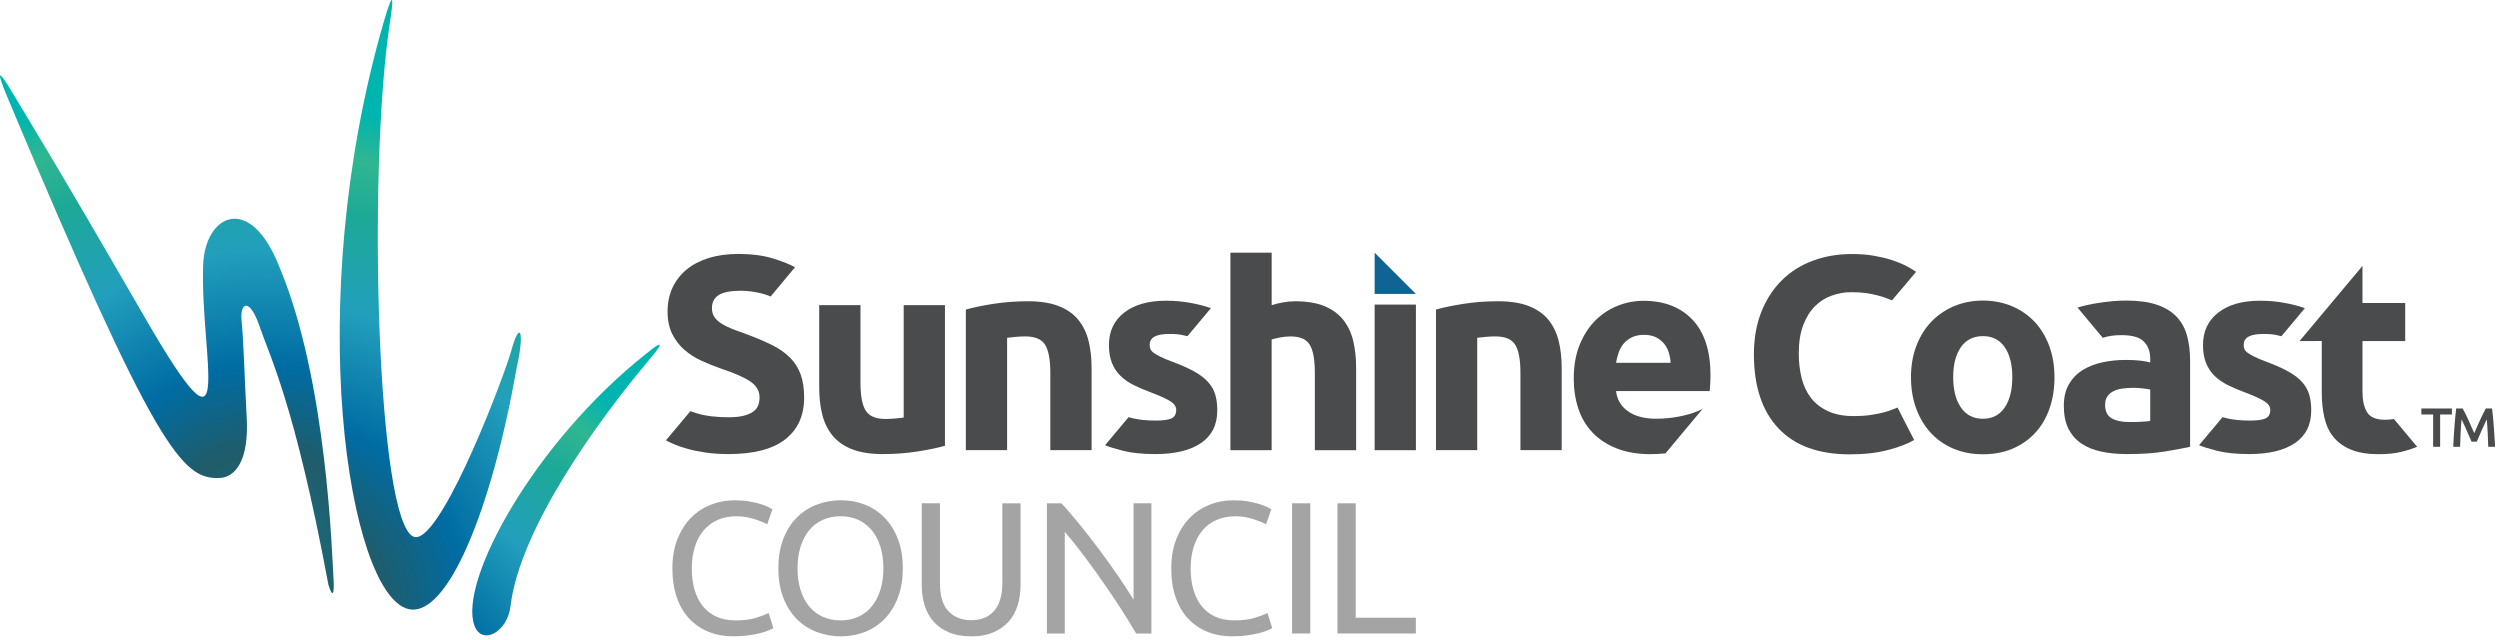 <svg width="453" height="116" viewBox="0 0 453 116" fill="none" xmlns="http://www.w3.org/2000/svg">
<g clip-path="url(#clip0_222_788)">
<path d="M92.487 64.108C89.869 72.237 79.296 99.027 74.934 97.243C68.345 94.541 66.585 31.994 70.569 4.623C71.316 0.046 71.474 -2.747 69.482 4.154C54.705 55.34 63.174 107.36 73.864 110.323C81.001 112.306 89.118 92.284 93.637 66.561C95.147 59.884 94.151 57.697 92.487 64.112V64.108Z" fill="url(#paint0_radial_222_788)"/>
<path d="M50.626 48.372C45.347 34.852 37.106 38.836 36.807 48.09C36.268 64.925 43.144 86.777 26.292 57.613C8.627 27.043 4.884 21.233 2.282 16.843C-0.32 12.449 -0.768 12.585 1.307 17.54C28.421 82.109 33.093 86.773 39.679 86.619C42.671 86.545 45.132 83.441 44.704 75.652C44.268 67.871 44.16 61.85 43.783 58.252C43.413 54.65 45.264 53.891 47.069 59.227C48.87 64.564 53.402 73.183 59.51 105.977C60.207 108.231 60.664 108.094 60.41 104.409C60.161 100.724 59.273 68.9 50.626 48.372V48.372Z" fill="url(#paint1_radial_222_788)"/>
<path d="M92.496 109.895C94.164 95.732 108.559 75.909 117.929 64.838C119.883 62.543 120.485 61.277 117.173 64.028C96.72 80.175 83.051 105.413 85.964 113.343C87.325 117.044 91.948 114.55 92.496 109.895V109.895Z" fill="url(#paint2_radial_222_788)"/>
<path d="M372.273 68.345C372.273 70.428 371.974 72.325 371.364 74.047C370.766 75.773 369.891 77.246 368.75 78.466C367.608 79.691 366.243 80.637 364.65 81.309C363.056 81.977 361.272 82.313 359.297 82.313C357.321 82.313 355.583 81.977 353.989 81.309C352.396 80.637 351.026 79.691 349.889 78.466C348.748 77.246 347.86 75.773 347.221 74.047C346.582 72.325 346.271 70.428 346.271 68.345C346.271 66.262 346.595 64.374 347.25 62.664C347.898 60.955 348.811 59.494 349.964 58.287C351.122 57.083 352.495 56.145 354.089 55.473C355.682 54.805 357.417 54.465 359.297 54.465C361.176 54.465 362.957 54.801 364.55 55.473C366.139 56.145 367.505 57.083 368.646 58.287C369.787 59.494 370.675 60.955 371.314 62.664C371.949 64.374 372.268 66.271 372.268 68.345H372.273ZM364.629 68.345C364.629 66.034 364.168 64.216 363.247 62.893C362.322 61.565 361.011 60.905 359.301 60.905C357.591 60.905 356.263 61.569 355.326 62.893C354.388 64.216 353.919 66.034 353.919 68.345C353.919 70.657 354.388 72.495 355.326 73.848C356.263 75.201 357.591 75.881 359.301 75.881C361.011 75.881 362.322 75.201 363.247 73.848C364.168 72.495 364.629 70.661 364.629 68.345Z" fill="#4A4B4C"/>
<path d="M385.282 54.464C387.506 54.464 389.357 54.717 390.838 55.224C392.32 55.726 393.506 56.452 394.399 57.394C395.291 58.336 395.922 59.481 396.291 60.825C396.66 62.174 396.847 63.672 396.847 65.324V80.964C395.768 81.2 394.27 81.474 392.353 81.798C390.436 82.121 388.112 82.279 385.381 82.279C383.668 82.279 382.107 82.126 380.713 81.823C379.311 81.516 378.111 81.026 377.099 80.333C376.09 79.64 375.319 78.744 374.775 77.632C374.236 76.519 373.966 75.158 373.966 73.548C373.966 71.938 374.277 70.689 374.899 69.615C375.522 68.535 376.36 67.677 377.406 67.037C378.443 66.398 379.638 65.934 380.987 65.647C382.331 65.361 383.73 65.22 385.178 65.22C386.157 65.22 387.021 65.266 387.78 65.344C388.539 65.432 389.149 65.54 389.622 65.672V64.967C389.622 63.689 389.232 62.664 388.461 61.884C387.689 61.112 386.34 60.726 384.423 60.726C383.141 60.726 381.937 60.884 381.028 61.22L376.443 55.726C376.879 55.593 377.431 55.452 378.086 55.298C378.746 55.145 379.46 55.012 380.232 54.892C381.008 54.775 381.825 54.672 382.684 54.584C383.547 54.506 384.406 54.46 385.286 54.46L385.282 54.464ZM385.888 76.474C386.626 76.474 387.332 76.457 388.008 76.42C388.68 76.391 389.22 76.337 389.622 76.275V70.581C389.319 70.515 388.867 70.444 388.257 70.378C387.655 70.312 387.099 70.274 386.593 70.274C385.888 70.274 385.22 70.316 384.601 70.403C383.979 70.486 383.427 70.648 382.958 70.884C382.489 71.117 382.112 71.436 381.846 71.839C381.58 72.245 381.448 72.747 381.448 73.349C381.448 74.523 381.846 75.337 382.63 75.793C383.423 76.25 384.506 76.474 385.888 76.474V76.474Z" fill="#4A4B4C"/>
<path d="M416.67 61.809L428.081 48.182V54.9H435.825V61.797H428.081V70.963C428.081 72.515 428.355 73.752 428.899 74.673C429.443 75.598 430.542 76.059 432.194 76.059C432.961 76.059 433.779 75.926 433.779 75.926L437.991 80.96C437.103 81.321 436.111 81.636 435.015 81.902C433.928 82.167 432.588 82.296 431.007 82.296C428.99 82.296 427.318 82.022 426.007 81.474C424.679 80.931 423.625 80.171 422.836 79.196C422.035 78.225 421.488 77.042 421.176 75.656C420.857 74.275 420.703 72.739 420.703 71.059V61.792L416.674 61.805L416.67 61.809Z" fill="#4A4B4C"/>
<path d="M343.213 74.088C342.674 74.325 342.055 74.536 341.354 74.719C340.653 74.901 339.848 75.063 338.943 75.196C338.038 75.329 337.018 75.395 335.881 75.395C334.071 75.395 332.532 75.101 331.262 74.516C329.988 73.93 328.959 73.138 328.171 72.134C327.39 71.134 326.818 69.934 326.465 68.544C326.112 67.154 325.938 65.656 325.938 64.05C325.938 62.042 326.208 60.332 326.743 58.925C327.274 57.519 327.988 56.373 328.876 55.485C329.764 54.597 330.789 53.954 331.943 53.556C333.096 53.153 334.171 52.933 335.536 52.946C337.341 52.962 338.619 53.112 340.329 53.556C341.242 53.792 342.068 54.099 342.827 54.423C343.632 53.51 347.197 49.253 347.197 49.253C346.695 48.929 346.043 48.481 345.026 47.999C344.416 47.713 343.694 47.41 342.765 47.107C341.848 46.809 340.81 46.568 339.603 46.352C338.395 46.136 337.059 46.028 335.586 46.028C333.042 46.028 330.685 46.427 328.507 47.236C326.328 48.037 324.452 49.219 322.88 50.776C321.307 52.328 320.066 54.24 319.162 56.502C318.261 58.764 317.809 61.332 317.809 64.212C317.809 70.005 319.286 74.47 322.253 77.611C325.216 80.757 329.527 82.329 335.183 82.329C337.831 82.329 340.159 82.06 342.163 81.528C344.176 80.993 345.732 80.387 346.84 79.719L343.827 73.839C343.632 73.926 343.433 74.013 343.225 74.101L343.213 74.088Z" fill="#4A4B4C"/>
<path d="M407.607 76.209C408.981 76.209 409.952 76.08 410.52 75.81C411.089 75.544 411.375 75.026 411.375 74.258C411.375 73.656 411.006 73.134 410.267 72.681C409.532 72.229 408.416 71.723 406.91 71.15C405.736 70.719 404.673 70.266 403.723 69.797C402.773 69.328 401.959 68.768 401.287 68.112C400.619 67.461 400.1 66.685 399.735 65.78C399.366 64.876 399.183 63.789 399.183 62.519C399.183 60.041 400.1 58.083 401.943 56.647C403.781 55.211 406.308 54.489 409.516 54.489C411.122 54.489 412.661 54.635 414.134 54.917C415.607 55.199 416.774 55.51 417.645 55.846L413.392 60.925C411.993 60.548 411.342 60.514 410.068 60.514C407.723 60.514 406.557 61.166 406.557 62.469C406.557 62.772 406.603 63.038 406.707 63.274C406.81 63.506 407.005 63.735 407.308 63.95C407.607 64.166 408.018 64.403 408.541 64.656C409.055 64.913 409.715 65.191 410.52 65.49C412.159 66.096 413.516 66.698 414.583 67.287C415.653 67.876 416.496 68.515 417.118 69.2C417.736 69.88 418.168 70.64 418.421 71.474C418.674 72.308 418.794 73.275 418.794 74.374C418.794 76.976 417.819 78.939 415.861 80.275C413.898 81.611 411.134 82.279 407.553 82.279C405.204 82.279 403.262 82.076 401.706 81.678C400.15 81.271 399.071 80.939 398.469 80.669L402.727 75.59C404.582 76.13 406.296 76.204 407.603 76.204L407.607 76.209Z" fill="#4A4B4C"/>
<path d="M249.086 45.783V53.261H256.564L249.086 45.783Z" fill="#106494"/>
<path d="M139.64 53.726C138.241 53.087 135.942 52.684 134.27 52.684C132.399 52.684 131.05 52.942 130.232 53.465C129.411 53.983 129.004 54.776 129.004 55.85C129.004 56.481 129.158 57.025 129.456 57.456C129.755 57.892 130.183 58.282 130.735 58.631C131.286 58.988 131.921 59.303 132.639 59.585C133.361 59.871 134.154 60.162 135.025 60.461C136.834 61.133 138.399 61.793 139.743 62.444C141.08 63.1 142.196 63.859 143.08 64.731C143.968 65.602 144.628 66.619 145.059 67.793C145.495 68.963 145.711 70.383 145.711 72.055C145.711 75.296 144.574 77.806 142.3 79.595C140.026 81.383 136.594 82.28 132.013 82.28C130.469 82.28 129.087 82.184 127.842 82.002C126.606 81.819 125.51 81.595 124.556 81.325C123.605 81.06 122.784 80.773 122.103 80.475C121.414 80.176 121.136 80.055 120.667 79.79L125.108 74.491C125.108 74.491 125.527 74.669 126.415 74.935C127.938 75.391 129.805 75.607 132.017 75.607C133.121 75.607 134.029 75.516 134.747 75.333C135.469 75.15 136.046 74.901 136.482 74.586C136.913 74.271 137.216 73.893 137.382 73.457C137.548 73.022 137.631 72.536 137.631 72.005C137.631 70.872 137.1 69.926 136.025 69.171C134.955 68.42 133.116 67.611 130.506 66.739C129.365 66.337 128.228 65.876 127.091 65.357C125.95 64.843 124.933 64.187 124.029 63.403C123.124 62.619 122.39 61.664 121.821 60.544C121.253 59.423 120.966 58.058 120.966 56.452C120.966 54.846 121.265 53.402 121.867 52.112C122.473 50.825 123.323 49.73 124.427 48.825C125.531 47.925 126.871 47.232 128.444 46.742C130.021 46.261 131.793 46.012 133.764 46.012C136.108 46.012 138.129 46.265 139.839 46.767C141.54 47.269 142.951 47.821 144.055 48.423L139.64 53.73V53.726Z" fill="#4A4B4C"/>
<path d="M209.366 76.209C210.736 76.209 211.707 76.08 212.275 75.81C212.844 75.544 213.13 75.026 213.13 74.258C213.13 73.656 212.761 73.134 212.026 72.681C211.292 72.229 210.167 71.723 208.665 71.15C207.491 70.719 206.428 70.266 205.478 69.797C204.52 69.328 203.71 68.768 203.042 68.112C202.374 67.461 201.855 66.685 201.49 65.78C201.121 64.876 200.938 63.789 200.938 62.519C200.938 60.041 201.855 58.083 203.698 56.647C205.54 55.211 208.067 54.489 211.283 54.489C212.881 54.489 214.425 54.635 215.894 54.917C217.367 55.199 218.541 55.51 219.413 55.846L215.159 60.925C213.761 60.548 213.105 60.514 211.831 60.514C209.491 60.514 208.321 61.166 208.321 62.469C208.321 62.772 208.37 63.038 208.47 63.274C208.57 63.506 208.769 63.735 209.076 63.95C209.375 64.166 209.781 64.403 210.304 64.656C210.823 64.913 211.478 65.191 212.283 65.49C213.927 66.096 215.28 66.698 216.35 67.287C217.421 67.876 218.267 68.515 218.886 69.2C219.508 69.88 219.944 70.64 220.193 71.474C220.45 72.308 220.57 73.275 220.57 74.374C220.57 76.976 219.595 78.939 217.632 80.275C215.674 81.611 212.906 82.279 209.325 82.279C206.98 82.279 205.034 82.076 203.478 81.678C201.922 81.271 200.843 80.939 200.241 80.669L204.495 75.59C206.349 76.13 208.067 76.204 209.375 76.204L209.366 76.209Z" fill="#4A4B4C"/>
<path d="M222.948 81.574V45.783H230.426V55.29C230.928 55.124 231.575 54.971 232.359 54.813C233.144 54.663 233.907 54.589 234.642 54.589C236.783 54.589 238.563 54.883 239.982 55.468C241.406 56.054 242.543 56.883 243.397 57.954C244.248 59.025 244.85 60.299 245.203 61.768C245.555 63.237 245.73 64.88 245.73 66.685V81.574H238.252V67.585C238.252 65.179 237.945 63.473 237.326 62.465C236.708 61.465 235.563 60.963 233.886 60.963C233.214 60.963 232.588 61.025 232.007 61.137C231.417 61.253 230.89 61.378 230.422 61.514V81.574H222.944H222.948Z" fill="#4A4B4C"/>
<path d="M256.564 81.574H249.086V55.19H256.564V81.574V81.574Z" fill="#4A4B4C"/>
<path d="M260.195 56.095C261.469 55.73 263.104 55.386 265.117 55.066C267.121 54.751 269.233 54.585 271.441 54.585C273.648 54.585 275.545 54.88 277.034 55.465C278.524 56.05 279.703 56.88 280.574 57.95C281.445 59.021 282.064 60.295 282.429 61.764C282.798 63.233 282.977 64.876 282.977 66.681V81.57H275.503V67.582C275.503 65.175 275.188 63.469 274.549 62.461C273.914 61.461 272.731 60.959 270.988 60.959C270.453 60.959 269.884 60.984 269.283 61.033C268.677 61.087 268.146 61.141 267.673 61.208V81.57H260.199V56.091L260.195 56.095Z" fill="#4A4B4C"/>
<path d="M175.011 56.095C176.285 55.73 177.924 55.386 179.932 55.066C181.937 54.751 184.049 54.585 186.257 54.585C188.464 54.585 190.361 54.88 191.85 55.465C193.34 56.05 194.518 56.88 195.39 57.95C196.261 59.021 196.88 60.295 197.245 61.764C197.614 63.233 197.797 64.876 197.797 66.681V81.57H190.319V67.582C190.319 65.175 189.999 63.469 189.365 62.461C188.726 61.461 187.543 60.959 185.8 60.959C185.265 60.959 184.696 60.984 184.095 61.033C183.493 61.087 182.953 61.141 182.489 61.208V81.57H175.011V56.091V56.095Z" fill="#4A4B4C"/>
<path d="M171.222 80.774C169.948 81.139 168.314 81.483 166.305 81.799C164.297 82.122 162.189 82.28 159.981 82.28C157.773 82.28 155.877 81.985 154.387 81.4C152.898 80.815 151.719 79.985 150.848 78.919C149.976 77.848 149.362 76.583 148.993 75.109C148.623 73.641 148.441 72.005 148.441 70.2V55.295H155.919V69.3C155.919 71.707 156.234 73.408 156.869 74.408C157.508 75.412 158.695 75.915 160.433 75.915C160.969 75.915 161.537 75.89 162.143 75.836C162.745 75.786 163.28 75.732 163.749 75.661V55.295H171.227V80.778L171.222 80.774Z" fill="#4A4B4C"/>
<path d="M299.106 82.288C299.998 82.288 300.89 82.242 301.783 82.147L308.505 74.1V74.084C307.227 74.798 305.468 75.246 304.148 75.495C302.824 75.748 301.476 75.872 300.106 75.872C297.965 75.872 296.259 75.424 294.99 74.52C293.716 73.615 292.998 72.395 292.832 70.864H309.796C309.829 70.465 309.862 70.005 309.899 69.486C309.928 68.967 309.945 68.49 309.945 68.054C309.945 63.61 308.858 60.232 306.688 57.942C304.513 55.651 301.55 54.506 297.807 54.506C296.201 54.506 294.633 54.805 293.114 55.41C291.587 56.016 290.247 56.9 289.072 58.07C287.902 59.245 286.96 60.705 286.242 62.461C285.52 64.22 285.163 66.27 285.163 68.611C285.163 70.548 285.437 72.353 285.989 74.022C286.541 75.698 287.392 77.138 288.545 78.358C289.703 79.578 291.155 80.541 292.915 81.242C294.67 81.943 296.737 82.296 299.114 82.296L299.106 82.288ZM293.309 63.863C293.525 63.245 293.836 62.701 294.234 62.233C294.641 61.764 295.139 61.39 295.741 61.1C296.342 60.818 297.056 60.672 297.899 60.672C298.741 60.672 299.492 60.822 300.081 61.124C300.666 61.428 301.152 61.809 301.538 62.278C301.915 62.747 302.206 63.282 302.388 63.884C302.571 64.49 302.679 65.108 302.716 65.743H292.832C292.931 65.104 293.085 64.482 293.309 63.859V63.863Z" fill="#4A4B4C"/>
<path d="M132.938 115.306C131.278 115.306 129.772 115.032 128.407 114.489C127.045 113.945 125.875 113.149 124.9 112.107C123.925 111.065 123.17 109.775 122.634 108.24C122.103 106.708 121.838 104.957 121.838 102.978C121.838 100.998 122.136 99.251 122.742 97.716C123.344 96.185 124.153 94.894 125.178 93.853C126.199 92.807 127.39 92.014 128.755 91.471C130.12 90.923 131.569 90.653 133.112 90.653C134.087 90.653 134.971 90.72 135.751 90.857C136.536 90.994 137.216 91.151 137.797 91.334C138.378 91.521 138.847 91.699 139.212 91.877C139.573 92.06 139.822 92.197 139.963 92.288L139.009 95.01C138.801 94.874 138.507 94.728 138.125 94.571C137.739 94.413 137.299 94.255 136.81 94.093C136.324 93.931 135.789 93.803 135.212 93.699C134.631 93.595 134.05 93.546 133.461 93.546C132.212 93.546 131.087 93.761 130.091 94.193C129.087 94.624 128.241 95.247 127.539 96.069C126.834 96.886 126.294 97.878 125.921 99.048C125.543 100.214 125.352 101.525 125.352 102.978C125.352 104.43 125.518 105.667 125.846 106.829C126.178 107.986 126.672 108.978 127.328 109.808C127.987 110.634 128.809 111.277 129.801 111.734C130.784 112.186 131.938 112.414 133.253 112.414C134.772 112.414 136.038 112.256 137.034 111.933C138.03 111.617 138.781 111.335 139.283 111.082L140.133 113.804C139.976 113.92 139.689 114.061 139.283 114.227C138.872 114.398 138.362 114.564 137.747 114.721C137.133 114.879 136.419 115.016 135.602 115.128C134.789 115.24 133.901 115.302 132.946 115.302L132.938 115.306Z" fill="#A4A4A5"/>
<path d="M141.038 102.978C141.038 100.961 141.341 99.177 141.943 97.629C142.544 96.085 143.362 94.799 144.395 93.77C145.428 92.732 146.628 91.96 148.005 91.433C149.379 90.911 150.835 90.653 152.383 90.653C153.931 90.653 155.342 90.911 156.691 91.433C158.039 91.956 159.226 92.732 160.247 93.77C161.268 94.803 162.081 96.085 162.683 97.629C163.28 99.177 163.587 100.957 163.587 102.978C163.587 104.999 163.28 106.783 162.683 108.327C162.081 109.874 161.268 111.157 160.247 112.19C159.226 113.223 158.039 114.008 156.691 114.522C155.342 115.045 153.902 115.306 152.383 115.306C150.864 115.306 149.379 115.045 148.005 114.522C146.628 114.003 145.428 113.223 144.395 112.19C143.362 111.157 142.544 109.874 141.943 108.327C141.341 106.783 141.038 105.003 141.038 102.978V102.978ZM144.511 102.978C144.511 104.409 144.694 105.708 145.055 106.878C145.416 108.049 145.939 109.04 146.607 109.858C147.279 110.675 148.092 111.306 149.059 111.75C150.026 112.19 151.105 112.414 152.309 112.414C153.512 112.414 154.591 112.19 155.545 111.75C156.5 111.306 157.309 110.675 157.981 109.858C158.645 109.04 159.164 108.049 159.529 106.878C159.89 105.708 160.068 104.409 160.068 102.978C160.068 101.546 159.886 100.251 159.529 99.081C159.164 97.915 158.645 96.919 157.981 96.102C157.309 95.284 156.496 94.658 155.545 94.21C154.595 93.77 153.516 93.546 152.309 93.546C151.101 93.546 150.022 93.77 149.059 94.21C148.092 94.654 147.279 95.28 146.607 96.102C145.939 96.919 145.416 97.915 145.055 99.081C144.694 100.251 144.511 101.55 144.511 102.978V102.978Z" fill="#A4A4A5"/>
<path d="M175.974 115.306C174.43 115.306 173.09 115.069 171.953 114.588C170.816 114.115 169.886 113.459 169.16 112.633C168.434 111.803 167.895 110.82 167.542 109.691C167.189 108.554 167.015 107.33 167.015 106.015V91.196H170.318V105.637C170.318 107.998 170.841 109.708 171.882 110.778C172.928 111.849 174.289 112.38 175.97 112.38C176.808 112.38 177.576 112.252 178.269 111.99C178.958 111.729 179.555 111.33 180.053 110.783C180.555 110.235 180.941 109.542 181.215 108.691C181.489 107.841 181.622 106.824 181.622 105.645V91.205H184.925V106.023C184.925 107.338 184.746 108.563 184.398 109.7C184.045 110.832 183.501 111.812 182.763 112.642C182.024 113.467 181.095 114.123 179.97 114.596C178.846 115.077 177.513 115.314 175.97 115.314L175.974 115.306Z" fill="#A4A4A5"/>
<path d="M205.88 114.791C205.382 113.953 204.806 113.011 204.158 111.965C203.511 110.924 202.814 109.841 202.063 108.72C201.32 107.592 200.536 106.455 199.731 105.297C198.926 104.139 198.125 103.019 197.332 101.944C196.535 100.865 195.768 99.848 195.017 98.894C194.266 97.939 193.573 97.101 192.938 96.375V114.795H189.701V91.2H192.324C193.394 92.337 194.531 93.661 195.747 95.168C196.963 96.678 198.166 98.234 199.357 99.832C200.552 101.429 201.673 103.006 202.727 104.546C203.781 106.089 204.673 107.467 205.399 108.666V91.196H208.636V114.791H205.88V114.791Z" fill="#A4A4A5"/>
<path d="M223.334 115.306C221.678 115.306 220.168 115.032 218.802 114.489C217.441 113.945 216.271 113.149 215.296 112.107C214.321 111.065 213.561 109.775 213.03 108.24C212.499 106.708 212.233 104.957 212.233 102.978C212.233 100.998 212.536 99.251 213.138 97.716C213.736 96.185 214.549 94.894 215.574 93.853C216.595 92.807 217.786 92.014 219.151 91.471C220.512 90.923 221.964 90.653 223.508 90.653C224.483 90.653 225.367 90.72 226.151 90.857C226.931 90.994 227.612 91.151 228.193 91.334C228.77 91.521 229.243 91.699 229.608 91.877C229.969 92.06 230.222 92.197 230.359 92.288L229.409 95.01C229.201 94.874 228.907 94.728 228.521 94.571C228.135 94.413 227.699 94.255 227.209 94.093C226.72 93.931 226.189 93.803 225.608 93.699C225.027 93.595 224.446 93.546 223.852 93.546C222.608 93.546 221.483 93.761 220.483 94.193C219.483 94.624 218.632 95.247 217.927 96.069C217.225 96.886 216.686 97.878 216.313 99.048C215.935 100.214 215.748 101.525 215.748 102.978C215.748 104.43 215.91 105.667 216.242 106.829C216.57 107.986 217.064 108.978 217.723 109.808C218.379 110.634 219.205 111.277 220.192 111.734C221.18 112.186 222.329 112.414 223.649 112.414C225.168 112.414 226.425 112.256 227.429 111.933C228.425 111.617 229.172 111.335 229.674 111.082L230.525 113.804C230.367 113.92 230.081 114.061 229.674 114.227C229.268 114.398 228.753 114.564 228.143 114.721C227.529 114.879 226.815 115.016 226.002 115.128C225.18 115.24 224.296 115.302 223.342 115.302L223.334 115.306Z" fill="#A4A4A5"/>
<path d="M234.127 91.196H237.43V114.791H234.127V91.196V91.196Z" fill="#A4A4A5"/>
<path d="M256.552 111.932V114.791H242.352V91.196H245.655V111.932H256.552Z" fill="#A4A4A5"/>
<path d="M444.286 74.018V75.109H442.153V80.96H440.887V75.109H438.75V74.018H444.286Z" fill="#4A4B4C"/>
<path d="M446.232 74.017C446.381 74.27 446.543 74.577 446.726 74.946C446.904 75.311 447.087 75.697 447.273 76.1C447.46 76.507 447.651 76.917 447.825 77.337C448.012 77.76 448.186 78.142 448.336 78.49C448.485 78.137 448.659 77.76 448.838 77.337C449.02 76.917 449.199 76.511 449.386 76.1C449.572 75.697 449.759 75.307 449.942 74.946C450.12 74.577 450.286 74.274 450.427 74.017H451.564C451.626 74.523 451.689 75.058 451.738 75.635C451.792 76.204 451.842 76.793 451.888 77.386C451.925 77.98 451.971 78.581 452.008 79.191C452.05 79.793 452.079 80.382 452.112 80.959H450.871C450.838 80.146 450.809 79.316 450.772 78.461C450.73 77.606 450.676 76.785 450.597 75.98C450.531 76.133 450.44 76.316 450.34 76.531C450.24 76.743 450.133 76.98 450.025 77.229C449.9 77.478 449.792 77.735 449.672 78.001C449.556 78.27 449.448 78.532 449.332 78.785C449.22 79.03 449.12 79.262 449.029 79.482C448.933 79.698 448.854 79.884 448.788 80.034H447.842C447.78 79.884 447.697 79.698 447.61 79.478C447.51 79.249 447.406 79.013 447.298 78.772C447.195 78.519 447.07 78.258 446.958 77.988C446.846 77.727 446.726 77.469 446.614 77.225C446.502 76.975 446.394 76.743 446.294 76.523C446.195 76.307 446.107 76.125 446.033 75.98C445.954 76.785 445.904 77.606 445.863 78.461C445.825 79.32 445.792 80.15 445.771 80.959H444.522C444.547 80.382 444.58 79.789 444.618 79.171C444.655 78.561 444.697 77.947 444.742 77.345C444.788 76.743 444.829 76.15 444.892 75.585C444.945 75.017 445.004 74.494 445.062 74.013H446.232V74.017Z" fill="#4A4B4C"/>
</g>
<defs>
<radialGradient id="paint0_radial_222_788" cx="0" cy="0" r="1" gradientUnits="userSpaceOnUse" gradientTransform="translate(49.911 110.278) rotate(-21.18) scale(90.761 90.761)">
<stop stop-color="#009189"/>
<stop offset="0.11" stop-color="#1D6676"/>
<stop offset="0.21" stop-color="#205C69"/>
<stop offset="0.38" stop-color="#006CA3"/>
<stop offset="0.61" stop-color="#229FBC"/>
<stop offset="0.8" stop-color="#1DA997"/>
<stop offset="0.91" stop-color="#2FB691"/>
<stop offset="1" stop-color="#00B5AF"/>
</radialGradient>
<radialGradient id="paint1_radial_222_788" cx="0" cy="0" r="1" gradientUnits="userSpaceOnUse" gradientTransform="translate(47.957 100.584) rotate(-12.97) scale(90.761 90.761)">
<stop stop-color="#009189"/>
<stop offset="0.11" stop-color="#1D6676"/>
<stop offset="0.21" stop-color="#205C69"/>
<stop offset="0.38" stop-color="#006CA3"/>
<stop offset="0.61" stop-color="#229FBC"/>
<stop offset="0.8" stop-color="#1DA997"/>
<stop offset="0.91" stop-color="#2FB691"/>
<stop offset="1" stop-color="#00B5AF"/>
</radialGradient>
<radialGradient id="paint2_radial_222_788" cx="0" cy="0" r="1" gradientUnits="userSpaceOnUse" gradientTransform="translate(60.788 131.993) rotate(-178.5) scale(80.248 75.046)">
<stop stop-color="#009189"/>
<stop offset="0.11" stop-color="#1D6676"/>
<stop offset="0.21" stop-color="#205C69"/>
<stop offset="0.38" stop-color="#006CA3"/>
<stop offset="0.61" stop-color="#229FBC"/>
<stop offset="0.8" stop-color="#1DA997"/>
<stop offset="0.91" stop-color="#2FB691"/>
<stop offset="1" stop-color="#00B5AF"/>
</radialGradient>
<clipPath id="clip0_222_788">
<rect width="452.116" height="115.306" fill="white"/>
</clipPath>
</defs>
</svg>
